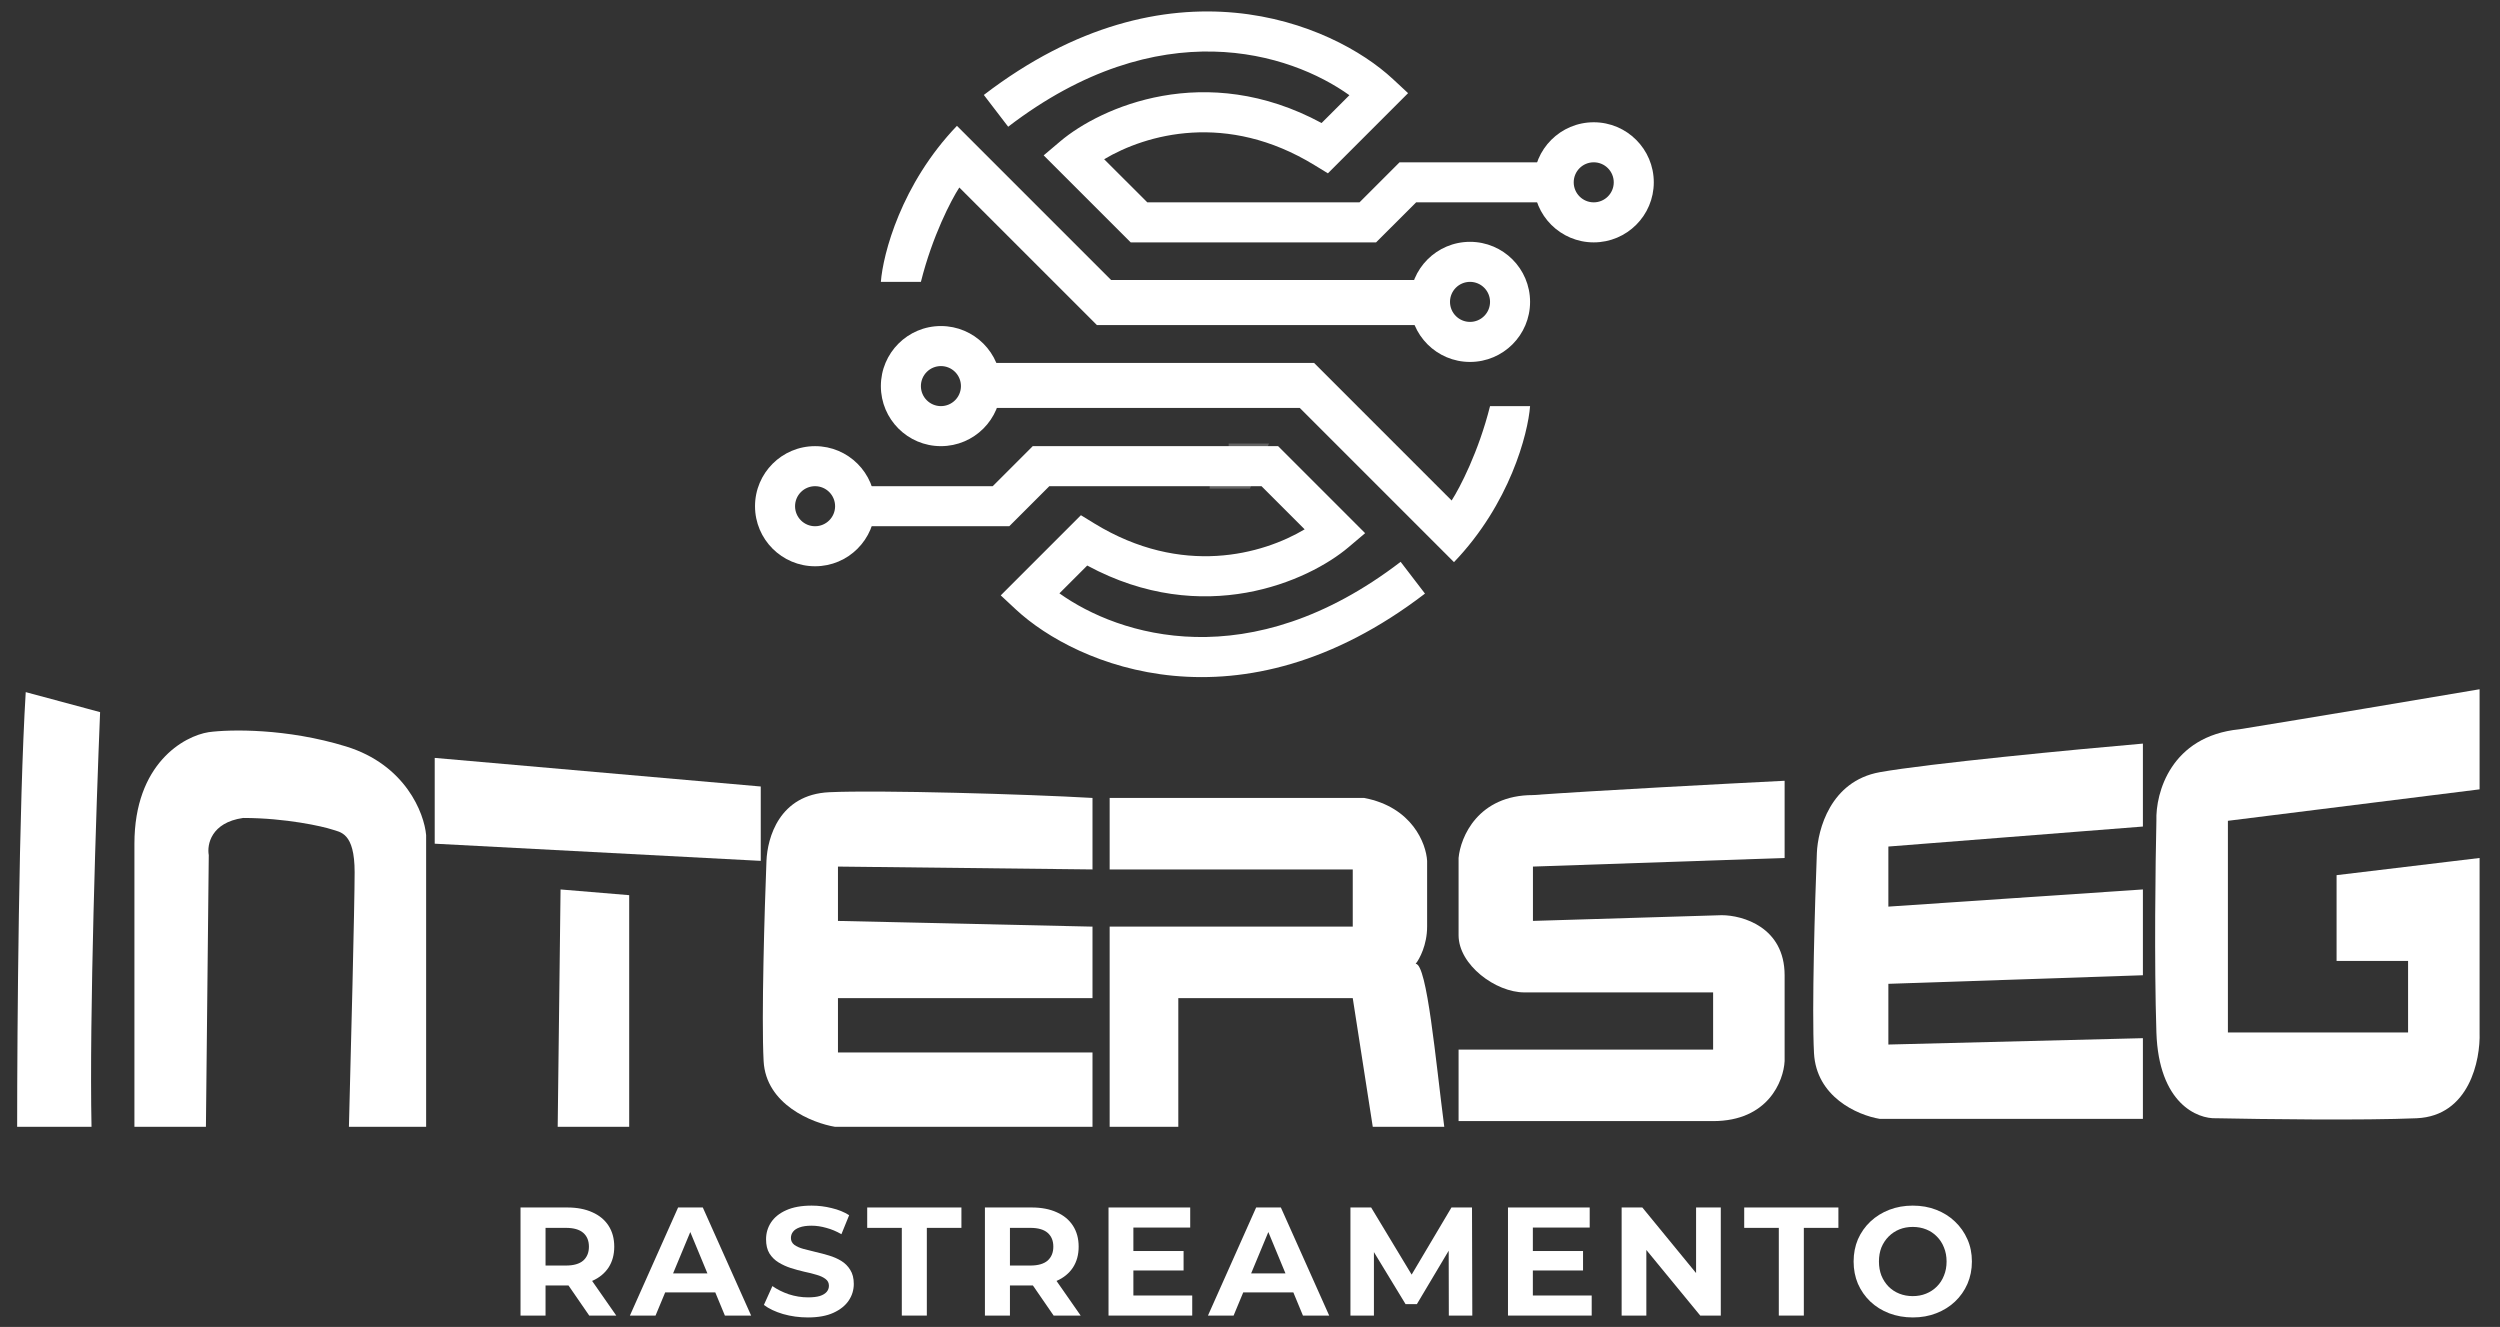<svg xmlns="http://www.w3.org/2000/svg" width="130" height="69" viewBox="0 0 130 69" fill="none"><rect x="0" y="0" width="130" height="69" fill="#333333" stroke="none"/><path d="M73.757 16.898H57.6V14.677H73.757V16.898Z" fill="white"></path><path d="M65 25.408H62.903V25.285L63.89 23.435V23.065H65.987L65 25.408Z" fill="white" fill-opacity="0.24"></path><path d="M5.205 37.031L1.338 35.99C0.982 41.82 0.892 53.489 0.892 58.595H4.759C4.64 52.885 5.007 41.84 5.205 37.031Z" fill="white"></path><path d="M10.708 58.595H6.99V43.872C6.99 39.708 9.568 38.271 10.856 38.072C11.947 37.924 14.902 37.864 17.995 38.816C21.088 39.768 22.06 42.286 22.159 43.426V58.595H18.144C18.243 54.877 18.441 47.025 18.441 45.359C18.441 43.278 17.697 43.278 17.251 43.129C16.805 42.98 14.872 42.534 12.641 42.534C10.975 42.772 10.757 43.922 10.856 44.467L10.708 58.595Z" fill="white"></path><path d="M22.605 43.872V39.411L39.559 40.898V44.765L22.605 43.872Z" fill="white"></path><path d="M29 58.595L29.149 46.252L32.718 46.549V58.595H29Z" fill="white"></path><path d="M56.81 45.211V41.493C53.39 41.295 45.745 41.076 43.128 41.195C40.511 41.314 39.906 43.575 39.856 44.765C39.757 47.293 39.589 52.914 39.708 55.175C39.827 57.435 42.236 58.397 43.425 58.595H56.81V54.729H43.574V51.903H56.81V48.185L43.574 47.888V45.062L56.81 45.211Z" fill="white"></path><path d="M57.702 45.211V41.493H70.938C73.437 41.969 74.16 43.872 74.21 44.765V48.185C74.21 49.137 73.814 49.871 73.615 50.118C74.21 50.118 74.656 55.175 75.102 58.595H71.384L70.343 51.903H61.272V58.595H57.702V48.185H70.343V45.211H57.702Z" fill="white"></path><path d="M111.431 42.98V38.667C107.969 38.964 100.236 39.708 97.749 40.154C95.17 40.617 94.526 43.162 94.477 44.352C94.378 46.88 94.209 52.502 94.328 54.762C94.447 57.023 96.559 57.984 97.749 58.182H111.431V53.985L98.195 54.316V51.159L111.431 50.713V46.251L98.195 47.144V44.02L111.431 42.98Z" fill="white"></path><path d="M128.938 41.046V35.841C126.311 36.287 120.134 37.328 116.446 37.923C112.877 38.28 112.083 41.244 112.133 42.682C112.084 44.814 112.014 49.999 112.133 53.687C112.252 57.375 114.265 58.198 115.256 58.149C117.586 58.198 122.93 58.267 125.666 58.149C128.403 58.03 128.988 55.125 128.938 53.687V44.615L121.502 45.508V49.969H125.22V53.687H115.851V42.682L128.938 41.046Z" fill="white"></path><path d="M92.8 44.615V40.6C89.825 40.749 83.044 41.106 79.713 41.344C76.857 41.344 75.945 43.525 75.846 44.615V48.631C75.846 50.177 77.779 51.605 79.266 51.605H89.082V54.579H75.846V58.297H89.082C91.937 58.297 92.75 56.215 92.8 55.174V50.713C92.8 48.214 90.619 47.59 89.528 47.59L79.713 47.887V45.062L92.8 44.615Z" fill="white"></path><path d="M27.067 68.41V62.789H29.5C30.003 62.789 30.437 62.872 30.801 63.038C31.165 63.198 31.446 63.431 31.644 63.736C31.842 64.041 31.941 64.405 31.941 64.828C31.941 65.246 31.842 65.607 31.644 65.912C31.446 66.212 31.165 66.443 30.801 66.603C30.437 66.764 30.003 66.844 29.5 66.844H27.789L28.368 66.274V68.41H27.067ZM30.64 68.41L29.235 66.37H30.624L32.046 68.41H30.64ZM28.368 66.418L27.789 65.808H29.428C29.829 65.808 30.129 65.722 30.327 65.551C30.525 65.374 30.624 65.133 30.624 64.828C30.624 64.518 30.525 64.277 30.327 64.106C30.129 63.934 29.829 63.849 29.428 63.849H27.789L28.368 63.23V66.418Z" fill="white"></path><path d="M32.755 68.41L35.261 62.789H36.546L39.059 68.41H37.694L35.638 63.447H36.152L34.088 68.41H32.755ZM34.008 67.206L34.353 66.218H37.244L37.598 67.206H34.008Z" fill="white"></path><path d="M42.012 68.507C41.562 68.507 41.131 68.448 40.719 68.33C40.306 68.207 39.974 68.049 39.723 67.856L40.165 66.876C40.406 67.047 40.689 67.189 41.016 67.302C41.348 67.409 41.682 67.463 42.02 67.463C42.277 67.463 42.483 67.438 42.638 67.39C42.799 67.337 42.916 67.264 42.991 67.173C43.066 67.082 43.104 66.978 43.104 66.86C43.104 66.71 43.045 66.593 42.927 66.507C42.809 66.416 42.654 66.344 42.461 66.29C42.269 66.231 42.054 66.177 41.819 66.129C41.589 66.076 41.356 66.012 41.12 65.937C40.89 65.862 40.679 65.765 40.486 65.647C40.293 65.53 40.135 65.374 40.012 65.182C39.894 64.989 39.835 64.743 39.835 64.443C39.835 64.122 39.921 63.83 40.092 63.568C40.269 63.3 40.531 63.088 40.879 62.933C41.233 62.773 41.674 62.692 42.204 62.692C42.558 62.692 42.906 62.735 43.248 62.821C43.591 62.901 43.894 63.024 44.156 63.19L43.754 64.178C43.492 64.028 43.23 63.918 42.967 63.849C42.705 63.774 42.448 63.736 42.196 63.736C41.945 63.736 41.739 63.766 41.578 63.825C41.417 63.883 41.302 63.961 41.233 64.057C41.163 64.148 41.128 64.255 41.128 64.379C41.128 64.523 41.187 64.641 41.305 64.732C41.423 64.818 41.578 64.887 41.771 64.941C41.964 64.994 42.175 65.048 42.405 65.101C42.641 65.155 42.874 65.216 43.104 65.286C43.339 65.356 43.554 65.449 43.746 65.567C43.939 65.685 44.094 65.84 44.212 66.033C44.335 66.226 44.397 66.469 44.397 66.764C44.397 67.08 44.309 67.369 44.132 67.631C43.955 67.893 43.69 68.105 43.337 68.266C42.989 68.426 42.547 68.507 42.012 68.507Z" fill="white"></path><path d="M46.894 68.41V63.849H45.095V62.789H49.994V63.849H48.195V68.41H46.894Z" fill="white"></path><path d="M51.216 68.41V62.789H53.649C54.152 62.789 54.586 62.872 54.95 63.038C55.314 63.198 55.595 63.431 55.793 63.736C55.991 64.041 56.09 64.405 56.09 64.828C56.09 65.246 55.991 65.607 55.793 65.912C55.595 66.212 55.314 66.443 54.95 66.603C54.586 66.764 54.152 66.844 53.649 66.844H51.938L52.517 66.274V68.41H51.216ZM54.789 68.41L53.384 66.37H54.773L56.195 68.41H54.789ZM52.517 66.418L51.938 65.808H53.577C53.978 65.808 54.278 65.722 54.476 65.551C54.674 65.374 54.773 65.133 54.773 64.828C54.773 64.518 54.674 64.277 54.476 64.106C54.278 63.934 53.978 63.849 53.577 63.849H51.938L52.517 63.23V66.418Z" fill="white"></path><path d="M58.84 65.053H61.546V66.065H58.84V65.053ZM58.936 67.366H61.996V68.41H57.643V62.789H61.891V63.833H58.936V67.366Z" fill="white"></path><path d="M62.814 68.41L65.32 62.789H66.605L69.118 68.41H67.753L65.697 63.447H66.211L64.147 68.41H62.814ZM64.067 67.206L64.412 66.218H67.303L67.657 67.206H64.067Z" fill="white"></path><path d="M70.223 68.41V62.789H71.3L73.693 66.756H73.123L75.476 62.789H76.544L76.56 68.41H75.339L75.331 64.66H75.556L73.677 67.816H73.09L71.171 64.66H71.444V68.41H70.223Z" fill="white"></path><path d="M79.612 65.053H82.318V66.065H79.612V65.053ZM79.708 67.366H82.768V68.41H78.415V62.789H82.664V63.833H79.708V67.366Z" fill="white"></path><path d="M84.325 68.41V62.789H85.401L88.718 66.836H88.196V62.789H89.481V68.41H88.413L85.088 64.363H85.61V68.41H84.325Z" fill="white"></path><path d="M92.498 68.41V63.849H90.699V62.789H95.597V63.849H93.799V68.41H92.498Z" fill="white"></path><path d="M99.471 68.507C99.027 68.507 98.615 68.434 98.235 68.29C97.86 68.145 97.533 67.942 97.255 67.679C96.982 67.417 96.768 67.109 96.612 66.756C96.463 66.402 96.388 66.017 96.388 65.599C96.388 65.182 96.463 64.796 96.612 64.443C96.768 64.09 96.984 63.782 97.263 63.519C97.541 63.257 97.868 63.054 98.243 62.909C98.617 62.764 99.024 62.692 99.463 62.692C99.908 62.692 100.315 62.764 100.684 62.909C101.059 63.054 101.383 63.257 101.656 63.519C101.934 63.782 102.151 64.09 102.306 64.443C102.461 64.791 102.539 65.176 102.539 65.599C102.539 66.017 102.461 66.405 102.306 66.764C102.151 67.117 101.934 67.425 101.656 67.687C101.383 67.944 101.059 68.145 100.684 68.29C100.315 68.434 99.91 68.507 99.471 68.507ZM99.463 67.398C99.715 67.398 99.945 67.355 100.154 67.27C100.368 67.184 100.556 67.061 100.716 66.9C100.877 66.74 101 66.55 101.086 66.33C101.177 66.111 101.222 65.867 101.222 65.599C101.222 65.332 101.177 65.088 101.086 64.868C101 64.649 100.877 64.459 100.716 64.298C100.561 64.138 100.376 64.015 100.162 63.929C99.948 63.843 99.715 63.8 99.463 63.8C99.212 63.8 98.979 63.843 98.765 63.929C98.556 64.015 98.371 64.138 98.21 64.298C98.05 64.459 97.924 64.649 97.833 64.868C97.747 65.088 97.705 65.332 97.705 65.599C97.705 65.862 97.747 66.105 97.833 66.33C97.924 66.55 98.047 66.74 98.203 66.9C98.363 67.061 98.55 67.184 98.765 67.27C98.979 67.355 99.212 67.398 99.463 67.398Z" fill="white"></path><path fill-rule="evenodd" clip-rule="evenodd" d="M42.384 27.364C42.959 27.364 43.425 26.898 43.425 26.323C43.425 25.748 42.959 25.282 42.384 25.282C41.809 25.282 41.343 25.748 41.343 26.323C41.343 26.898 41.809 27.364 42.384 27.364ZM42.384 29.446C44.109 29.446 45.507 28.048 45.507 26.323C45.507 24.598 44.109 23.2 42.384 23.2C40.66 23.2 39.261 24.598 39.261 26.323C39.261 28.048 40.66 29.446 42.384 29.446Z" fill="white"></path><path fill-rule="evenodd" clip-rule="evenodd" d="M53.702 23.2H66.462L70.987 27.725L70.123 28.456C68.034 30.224 62.573 32.67 56.536 29.408L55.09 30.854C58.172 33.058 64.963 35.245 72.833 29.215L74.099 30.867C64.471 38.245 55.964 34.611 52.829 31.696L52.039 30.96L56.208 26.791L56.907 27.22C61.468 30.012 65.659 28.824 67.842 27.525L65.599 25.282H54.564L52.482 27.364H44.466V25.282H51.62L53.702 23.2Z" fill="white"></path><path fill-rule="evenodd" clip-rule="evenodd" d="M82.874 8.44C82.299 8.44 81.833 8.906 81.833 9.481C81.833 10.056 82.299 10.522 82.874 10.522C83.449 10.522 83.915 10.056 83.915 9.481C83.915 8.906 83.449 8.44 82.874 8.44ZM82.874 6.358C81.149 6.358 79.751 7.757 79.751 9.481C79.751 11.206 81.149 12.604 82.874 12.604C84.599 12.604 85.997 11.206 85.997 9.481C85.997 7.757 84.599 6.358 82.874 6.358Z" fill="white"></path><path fill-rule="evenodd" clip-rule="evenodd" d="M71.556 12.604H58.797L54.271 8.079L55.135 7.348C57.225 5.58 62.685 3.135 68.722 6.397L70.169 4.951C67.086 2.746 60.296 0.559 52.425 6.59L51.159 4.937C60.787 -2.44 69.294 1.194 72.429 4.109L73.22 4.844L69.051 9.013L68.351 8.585C63.79 5.792 59.599 6.98 57.416 8.28L59.659 10.522H70.694L72.776 8.44H80.792V10.522H73.639L71.556 12.604Z" fill="white"></path><path d="M67.59 21.214L75.607 29.232C78.51 26.204 79.454 22.561 79.564 21.118H77.482C76.887 23.497 75.903 25.381 75.485 26.026L68.33 18.871H51.679V21.214H67.59Z" fill="white"></path><path fill-rule="evenodd" clip-rule="evenodd" d="M48.928 21.118C49.503 21.118 49.969 20.652 49.969 20.077C49.969 19.502 49.503 19.036 48.928 19.036C48.353 19.036 47.887 19.502 47.887 20.077C47.887 20.652 48.353 21.118 48.928 21.118ZM48.928 23.2C50.653 23.2 52.051 21.802 52.051 20.077C52.051 18.352 50.653 16.954 48.928 16.954C47.203 16.954 45.805 18.352 45.805 20.077C45.805 21.802 47.203 23.2 48.928 23.2Z" fill="white"></path><path d="M57.779 14.561L49.761 6.544C46.859 9.571 45.914 13.214 45.805 14.657H47.887C48.482 12.278 49.466 10.394 49.884 9.75L57.039 16.904H73.689V14.561H57.779Z" fill="white"></path><path fill-rule="evenodd" clip-rule="evenodd" d="M76.441 14.657C75.866 14.657 75.4 15.123 75.4 15.698C75.4 16.273 75.866 16.739 76.441 16.739C77.016 16.739 77.482 16.273 77.482 15.698C77.482 15.123 77.016 14.657 76.441 14.657ZM76.441 12.575C74.716 12.575 73.318 13.973 73.318 15.698C73.318 17.423 74.716 18.821 76.441 18.821C78.165 18.821 79.564 17.423 79.564 15.698C79.564 13.973 78.165 12.575 76.441 12.575Z" fill="white"></path></svg>